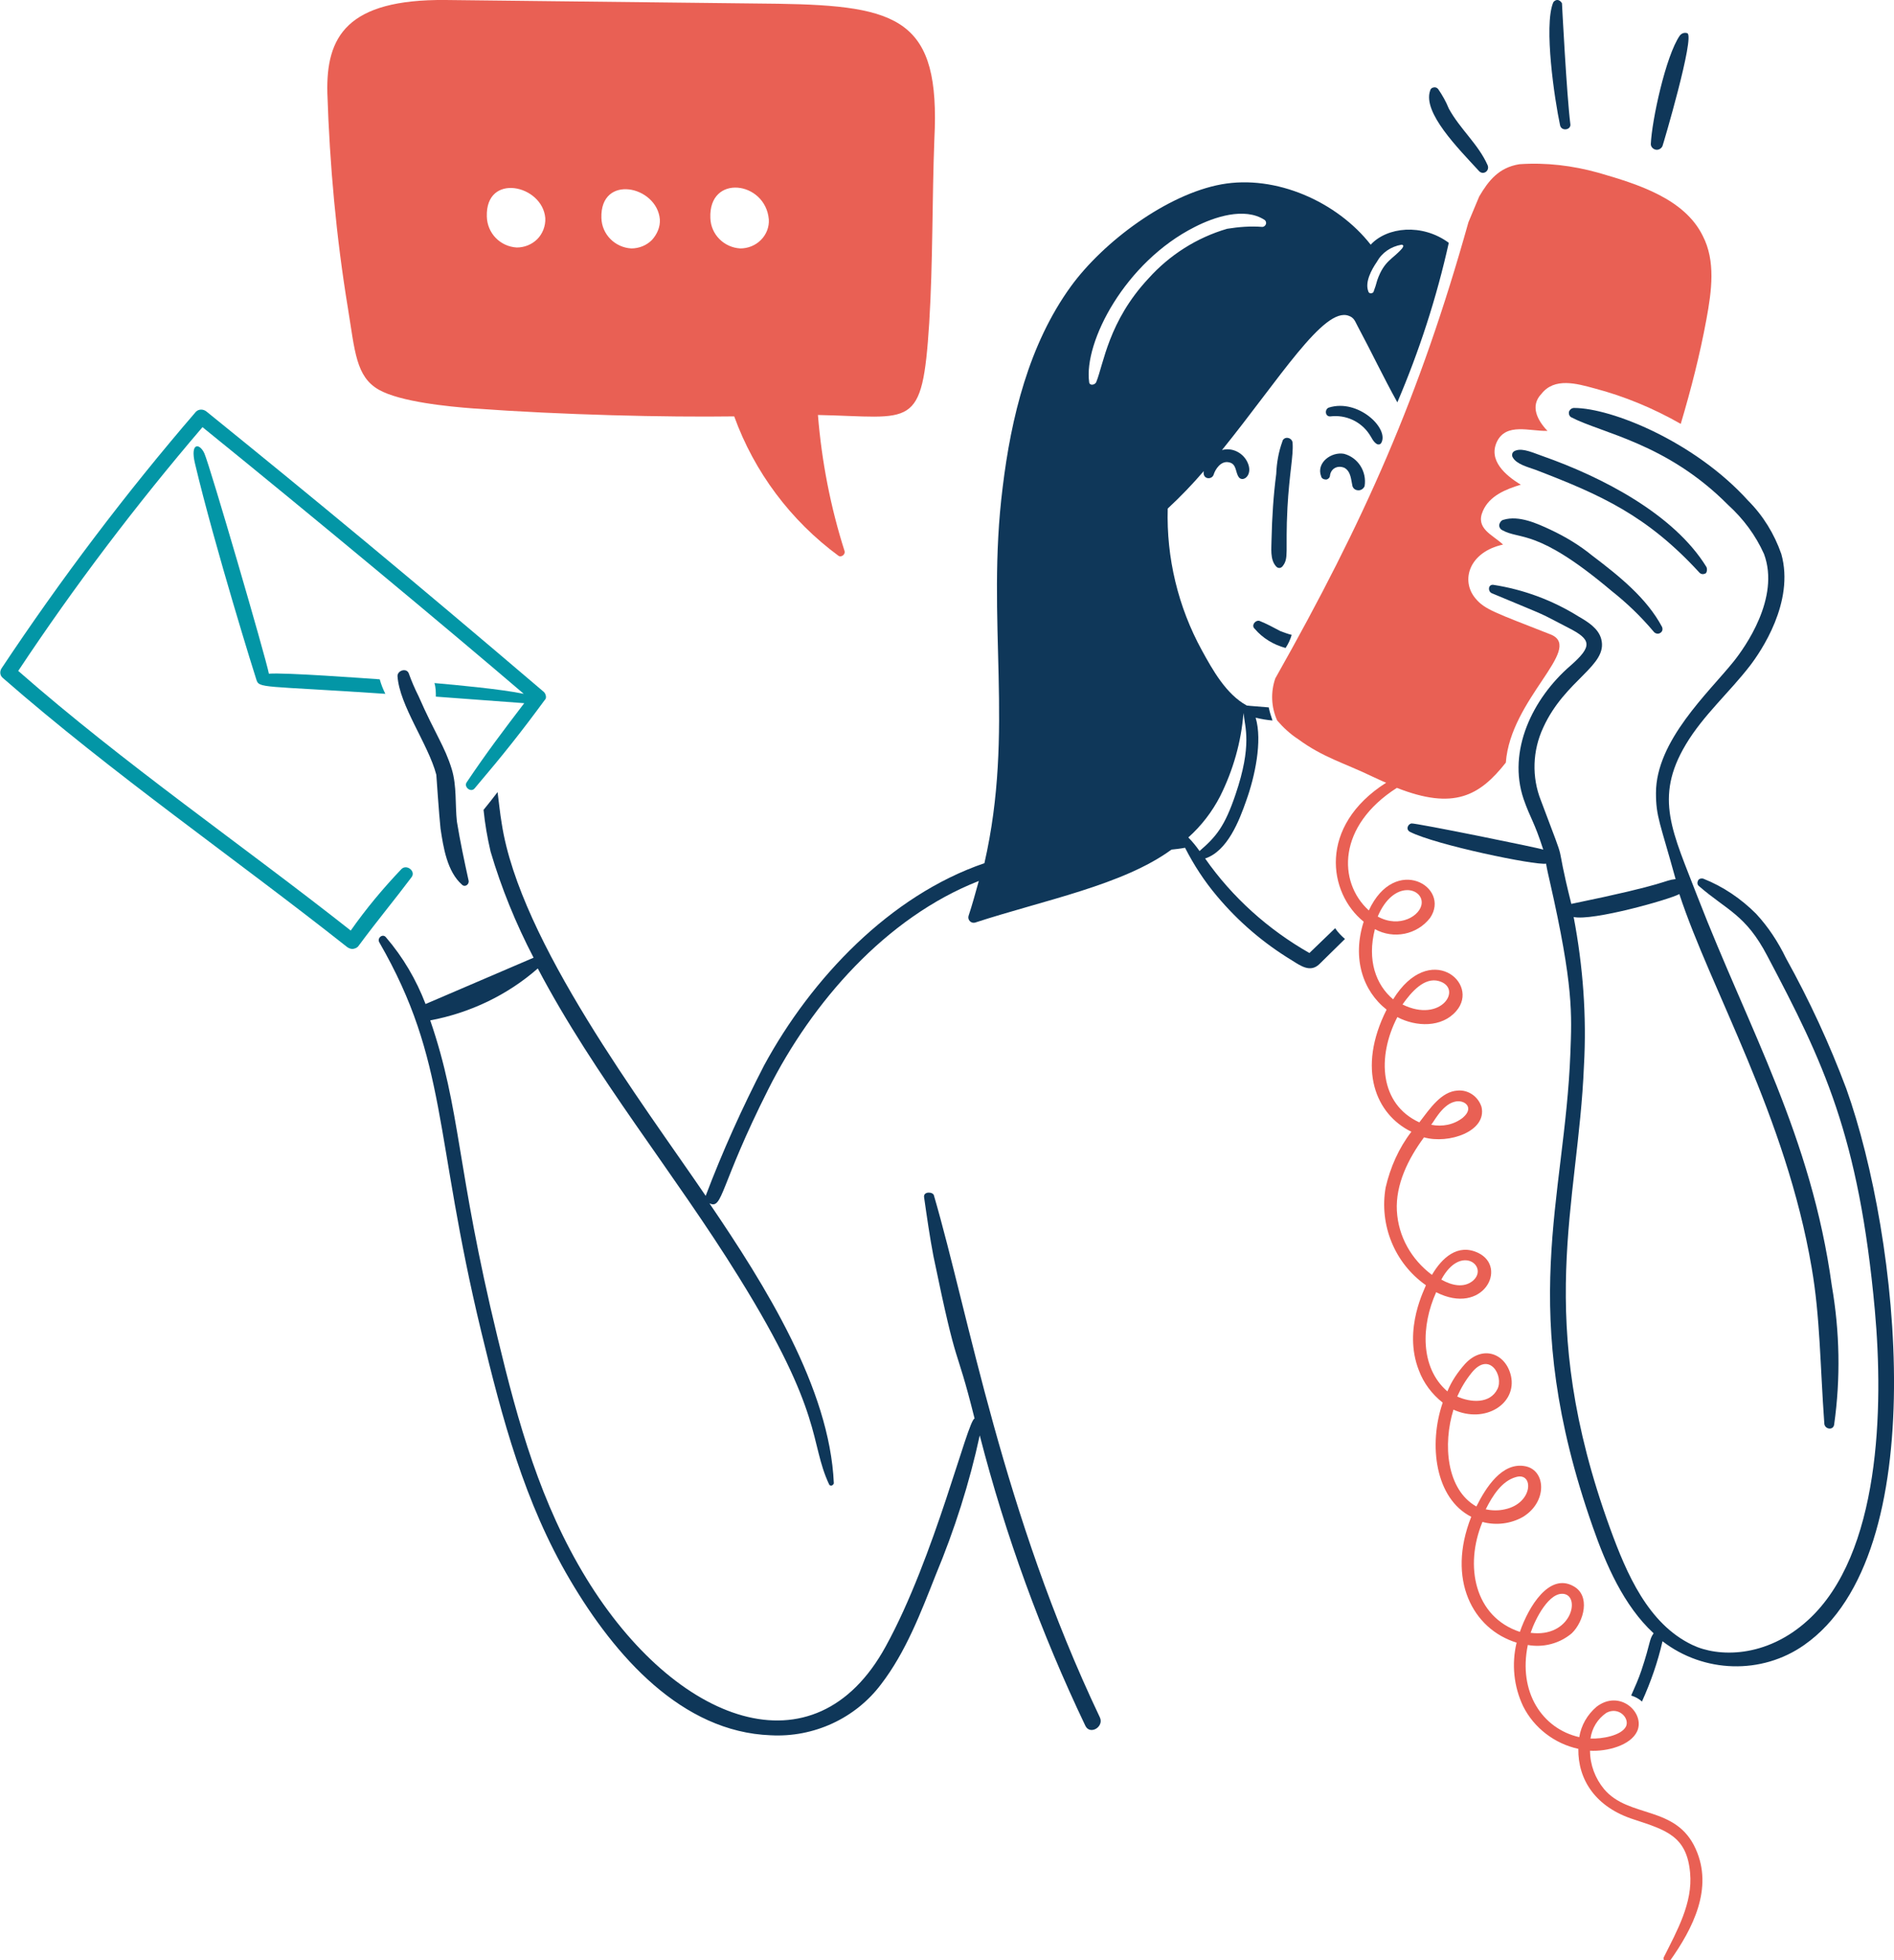 <?xml version="1.0" encoding="utf-8"?>
<!-- Generator: Adobe Illustrator 25.4.2, SVG Export Plug-In . SVG Version: 6.00 Build 0)  -->
<svg version="1.1" id="Layer_1" xmlns="http://www.w3.org/2000/svg" xmlns:xlink="http://www.w3.org/1999/xlink" x="0px" y="0px"
	 viewBox="0 0 405 419" style="enable-background:new 0 0 405 419;" xml:space="preserve">
<style type="text/css">
	.st0{fill:#0F3759;}
	.st1{fill:#E96054;}
	.st2{fill:#0396A6;}
</style>
<g transform="translate(0, 0)">
	<g transform="translate(0, 0) rotate(0)">
		<path class="st0" d="M287.4,97c-2.7-0.5-6,1.9-4.9,4.8c0.1,0.5,0.6,0.7,1.1,0.7c0.5-0.1,0.8-0.5,0.8-0.9c0.1-0.7,0.5-1.3,1.1-1.6
			c0.6-0.3,1.3-0.3,2,0c1.4,0.8,1.4,2.6,1.7,3.9c0.2,0.6,0.7,0.9,1.3,0.9c0.6,0,1.1-0.4,1.3-0.9C292.3,100.8,290.4,97.8,287.4,97
			L287.4,97z"/>
		<path class="st0" d="M276.4,94.7c0-0.5-0.4-1-1-1.1c-0.5-0.1-1.1,0.2-1.2,0.8c-0.8,2.2-1.2,4.5-1.3,6.9c-0.6,4.6-0.9,9.3-1,13.9
			c0,1.9-0.4,4.4,1,5.9c0.4,0.4,0.9,0.4,1.3,0c1.5-1.8,0.6-3.1,1.1-12.6C275.7,101.2,276.6,97.4,276.4,94.7L276.4,94.7z"/>
		<path class="st0" d="M309.8,23.2c-0.6-1.5-1.4-2.9-2.3-4.2c-0.3-0.3-0.6-0.4-1-0.3c-0.4,0.1-0.6,0.3-0.7,0.7
			c-1.6,4.7,6,12.3,10.5,17.2c0.9,0.9,2.3-0.1,1.8-1.3C316.1,30.8,312.2,27.6,309.8,23.2L309.8,23.2z"/>
		<path class="st0" d="M335.8,26.6c-0.8-6.3-1.8-25.9-1.8-25.9C333.8,0.3,333.4,0,333,0c-0.4,0-0.8,0.3-0.9,0.6
			c-2,5,0.3,20.6,1.5,26.2C333.9,28.1,335.9,27.8,335.8,26.6z"/>
		<path class="st0" d="M360.8,7.1c-0.6-0.2-1.2,0-1.6,0.5c-3,4.3-6,18.2-6.2,23.2c0,0.6,0.5,1.1,1.1,1.2c0.6,0.1,1.2-0.3,1.4-0.8
			C355.6,31,362.5,7.7,360.8,7.1L360.8,7.1z"/>
		<path class="st0" d="M284.2,87.1c-1,0.3-0.9,2,0.3,1.9c3.3-0.4,6.5,1.1,8.3,3.8c0.5,0.7,0.8,1.6,1.6,2.1c0.4,0.2,0.8,0.1,1-0.3
			C297,91.5,290.4,85.2,284.2,87.1L284.2,87.1z"/>
		<path class="st1" d="M340.9,83c6.5,1.7,12.7,4.3,18.5,7.6c2.2-7.4,4.1-14.8,5.5-22.4c1.1-6,2-12.4-0.8-17.8
			c-3.9-7.9-13.7-11-22.4-13.5c-5.4-1.5-11.1-2.2-16.8-1.8c-4.4,0.7-6.6,3.5-8.6,6.9l-2.3,5.5c-10.4,37.1-22.2,63.7-41.3,97.5
			c-1,2.9-0.9,6.1,0.4,9c1.3,1.5,2.8,2.9,4.5,4c5.3,3.9,9.9,5.1,15.9,8c0.9,0.4,1.9,0.9,2.9,1.3c-14.6,9.3-12.4,23.6-4.8,29.7
			c-2.5,7.8-0.2,14.8,4.9,18.8c-6.4,12.7-2.3,22.4,5.3,26.1c-2.7,3.5-4.5,7.6-5.5,11.9c-1.4,8,1.9,16.2,8.6,20.9
			c0,0.4-5,9.3-1.5,18.2c1,2.7,2.8,5.1,5.1,6.9c-3.1,9-1.6,20.5,6.1,24.4c-5.3,13.4,0.3,24,9.7,26.9c-1.1,4.6-0.6,9.4,1.4,13.6
			c2.3,4.6,6.7,8,11.8,9.1c-0.1,6.6,3.7,12.5,11.9,15.1c7,2.3,11.3,3.6,12,11.4c0.6,6.4-2.8,12.4-5.6,18c-0.2,0.3,0,0.8,0.3,1
			c0.3,0.2,0.8,0.1,1-0.2c4.9-6.9,9.3-15.5,5.5-23.9c-4.2-9.4-14.3-6.5-19.6-12.8c-1.9-2.3-3-5.2-3-8.2c3.6,0.2,8.7-1.1,10.1-4.2
			c1.7-3.9-3.7-9-8.7-5.2c-2,1.7-3.3,4-3.7,6.5c-7.9-1.8-13.1-9.6-11-19.7c3.3,0.6,6.8-0.3,9.4-2.5c2.6-2.5,4.1-8.1,0.3-10.1
			c-5.1-2.8-9.5,4.3-11.4,9.8c-9.7-3.2-11.9-14.1-8-23.5c2.9,0.8,6.1,0.4,8.7-1.1c5.2-3.2,4.9-9.9,0.5-10.8c-5-1-8.5,4.6-10.5,8.6
			c-6.4-3.6-7.2-13.3-4.9-20.7c6.8,3.1,13.6-1.3,12.3-7.2c-1.1-4.8-6-6.7-9.8-2.6c-1.6,1.8-2.9,3.7-3.8,5.9
			c-5.9-5.1-5.6-14.1-2.4-21.2c10,5.1,15.4-5.3,9-8.4c-4.4-2.1-7.8,1.1-9.9,4.7c-4.4-3.3-7.2-8.2-7.5-13.7
			c-0.3-5.6,2.4-11.1,5.8-15.7c5.3,1.5,13.5-1.3,12.3-6.5c-0.7-2.2-2.8-3.7-5.1-3.5c-3.5,0.2-5.9,3.8-8.2,6.8
			c-8.5-3.9-9.1-14-4.7-22.5c4,2.1,9.5,2.3,12.6-1.3c5.2-6-5.7-15.1-13.5-2.5c-3.7-3.1-5.6-8.4-3.9-15c4,2.2,9,1.2,11.8-2.4
			c4.5-6.6-7.5-13.7-13.1-1.6c-6.7-6.1-6.7-18.1,6-26.2c12.2,4.8,17.7,1.7,23.3-5.4c1-13.6,16.5-24.2,9.8-27.3
			c-12.2-4.8-14.3-5.4-16.3-7.8c-3.2-3.8-1.4-9.9,5.9-11.5c-2.2-2.1-6-3.4-4.3-7.2c1.4-3.2,4.8-4.6,8.1-5.6c-3.3-2-7-5.2-5.1-9.2
			c2-4.1,7-2.2,10.8-2.3c-2.1-2.2-3.8-5.3-1.3-7.9C332.4,80.6,337.2,82,340.9,83z M343.5,366.1c2.6-1.4,5,1.1,4.2,2.9
			c-1,2-5.2,2.7-7.6,2.6C340.4,369.4,341.6,367.4,343.5,366.1z M334.5,340.7c3.5,0.7,1.4,9.4-7.2,8.3
			C328.3,346,331.3,340.1,334.5,340.7z M324.2,315.7L324.2,315.7c3.8-1.1,3.7,5.6-2.4,6.9c-1.3,0.3-2.7,0.3-4.1,0
			C319.2,319.6,321.2,316.5,324.2,315.7z M314.7,293.4L314.7,293.4c3.8-4.7,6.9,0.7,5.5,3.5c-1.6,3.2-5.7,2.9-8.6,1.6
			C312.4,296.7,313.4,295,314.7,293.4z M314.9,273.8L314.9,273.8c-1.9,1.5-4.4,1-6.7-0.3C312.4,265.7,318.5,270.8,314.9,273.8z
			 M311,235.5L311,235.5c2.1-0.6,4.4,1.2,1.8,3.4c-1.9,1.5-4.4,2-6.8,1.5C306.3,240.4,308.2,236.2,311,235.5z M307.7,209.7
			L307.7,209.7c5.2,1.5,0.5,9.1-7.8,5C301.8,212,304.6,208.8,307.7,209.7z M304,193.1c-0.2,2.6-4.7,5.4-9.4,2.8
			C298,187.9,304.3,189.8,304,193.1z"/>
		<path class="st0" d="M364.9,121.2c-7-11.4-22.5-19.3-35-23.7c-1.8-0.6-4.2-1.8-5.8-1.2c-0.3,0.1-0.6,0.3-0.7,0.6s-0.1,0.6,0.1,0.9
			c0.8,1.4,3.1,2,4.8,2.6c14.1,5.4,23.9,9.8,35.1,22c0.4,0.4,0.9,0.4,1.4,0.1C365,122.2,365.1,121.7,364.9,121.2L364.9,121.2z"/>
		<path class="st0" d="M355.4,134c-3.3-6.2-9.2-10.9-15-15.3c-2.7-2.2-5.7-4-8.9-5.5c-2.8-1.3-6.7-3.1-10-2.1
			c-0.5,0.1-0.8,0.6-0.9,1c-0.1,0.5,0.2,1,0.6,1.2c3.9,2.2,7.4-0.5,23.4,13c3.3,2.6,6.3,5.5,9,8.7c0.3,0.4,0.9,0.6,1.4,0.3
			S355.6,134.5,355.4,134z"/>
		<path class="st1" d="M166.4,0.8c-0.3,0-62.4-0.7-71.1-0.8C74.1-0.2,69.7,7.9,70,19.9c0.5,15.4,1.9,30.8,4.4,46
			c1.5,9.2,1.7,14.6,6.6,17.4c4.6,2.6,14.9,3.6,20.2,4c19.3,1.4,41.2,1.9,55.8,1.7c4.3,11.9,12.1,22.3,22.3,29.8
			c0.6,0.4,1.5-0.3,1.3-1c-3-9.4-4.9-19.2-5.7-29.1c20.3,0.4,22.3,3.5,23.8-19.7c0.8-13.1,0.6-26.2,1.1-39.3
			C201.1,4.2,192.4,1.2,166.4,0.8z M114.9,51.1c-1.2,1.2-2.8,1.8-4.4,1.8c-3.5-0.2-6.3-3-6.4-6.6c-0.3-9.5,11.9-6.8,12.5,0.3
			C116.7,48.3,116,50,114.9,51.1z M139.4,51.3c-1.2,1.2-2.8,1.8-4.4,1.8c-3.5-0.2-6.3-3-6.4-6.5c-0.3-9.5,11.9-6.9,12.5,0.3
			C141.2,48.5,140.5,50.1,139.4,51.3z M162.7,51.3c-1.2,1.2-2.8,1.8-4.4,1.8h0c-3.5-0.2-6.3-3-6.4-6.5c-0.4-9.5,11.8-7.9,12.5,0.3
			C164.5,48.5,163.9,50.1,162.7,51.3z"/>
		<path class="st2" d="M82.4,148.3c-0.5-1-0.9-2-1.2-3.1c-2.9-0.2-20.5-1.5-23.7-1.2c-0.7-3.6-12.6-44.4-13.8-47.1
			c-1-2.2-3.1-2.4-2,2.2c4.2,17.7,13,45.9,13.1,46.1C55.4,147.2,55.8,146.5,82.4,148.3L82.4,148.3z"/>
		<path class="st2" d="M116.3,147.9c-29-24.7-49.1-41.3-72.1-59.9c-0.7-0.6-1.7-0.6-2.3,0c-15,17.4-28.9,35.8-41.6,54.9
			c-0.4,0.7-0.3,1.5,0.3,2c23.6,20.6,49.3,38.3,73.6,57.5c0.4,0.3,0.9,0.5,1.4,0.4c0.5-0.1,0.9-0.3,1.2-0.8c4-5.4,7.6-9.7,11.2-14.5
			c1-1.3-1.1-2.9-2.2-1.7c-3.9,4.1-7.5,8.4-10.8,13.1c-23.2-18.3-48.4-35.6-71.1-55.5c12-18.1,25.2-35.5,39.4-52.1
			c24.1,19.5,52.8,43.4,68.7,57c-4.8-1-14.5-1.9-19.1-2.3c0.3,1,0.3,2,0.3,2.9l18.9,1.4c-4.5,5.9-8,10.5-12.3,16.9
			c-0.7,1,0.9,2.3,1.7,1.3c6.2-7.3,10-12.1,15-18.9C116.9,149.3,116.8,148.4,116.3,147.9z"/>
		<path class="st0" d="M97.7,175.6c-0.4-3.6,0-7.6-1.1-11.2c-1.5-4.9-3.5-7.4-7.1-15.6h0c-0.8-1.6-1.5-3.2-2.1-4.9
			c-0.5-1.2-2.4-0.6-2.4,0.6c0.4,6.3,6.6,14.6,8.3,21.1c0,0,0.6,8.8,0.9,11.5c0.6,4,1.4,9.2,4.6,12c0.3,0.3,0.7,0.3,1,0.1
			c0.3-0.2,0.5-0.6,0.4-1C99.3,184.1,98.4,179.9,97.7,175.6L97.7,175.6z"/>
		<path class="st0" d="M293.1,52.3c-7.2-9.2-20.3-15-31.9-12.9c-11.6,2.1-25.2,12.2-32.2,21.8c-9,12.4-12.8,28.1-14.6,43
			c-3.6,28.7,2.6,51.8-3.9,80.3c-20.2,6.9-37,24.6-47.1,43.2c-4.7,9.1-8.9,18.4-12.5,27.9c-13.4-19.7-39.7-54.3-43.6-79.5
			c-0.4-2.3-0.6-4.6-0.9-6.8c-1,1.3-2,2.6-3,3.8c0.3,3,0.8,5.9,1.5,8.9c2.3,7.8,5.4,15.4,9.2,22.7L91,214.6c-2-5.2-4.8-10-8.5-14.3
			c-0.7-0.8-1.9,0.2-1.4,1.1c14.7,25.5,11.6,41,21.8,83.2c4.5,18.6,9.2,36.5,19,53.1c9.6,16.3,23.9,32.5,42.9,33.2
			c9.2,0.5,18.1-3.6,23.6-10.9c5.3-6.9,8.5-15.3,11.7-23.4c4-9.6,7.2-19.6,9.4-29.8c5.5,21.4,13.1,42.2,22.6,62.1c1,2,4,0.2,3.1-1.8
			c-20.8-43.7-28-85.9-35.5-111.6c-0.2-0.8-2.3-0.9-2.1,0.4c0.6,4.2,1.2,8.4,2,12.6c5.4,26.1,4.5,17.5,8.8,34.7
			c-1.5,0.3-8.5,29.6-19,48.7c-15.2,27.8-45,16.5-64-14.5c-9.8-16-14.6-33.2-19-51.5c-8.9-36.6-7.8-48.6-14.4-67.8
			c8.5-1.6,16.5-5.4,23-11.1c12.2,23.2,29.2,43.7,43,66c18.4,29.6,15,35.1,19.3,44.3c0.1,0.2,0.4,0.3,0.6,0.2
			c0.2-0.1,0.4-0.3,0.4-0.5c-0.9-20.3-14.7-42.3-26.6-59.8c2.9,1.4,2.1-3.6,12.6-24.4c9.3-18.5,25.1-36.7,45-44.5
			c-0.7,2.5-1.4,5.1-2.2,7.5c-0.1,0.4,0,0.8,0.3,1.1c0.3,0.3,0.7,0.4,1.1,0.3c14.7-4.8,31.6-8,42-15.6c0.9-0.1,1.9-0.2,2.9-0.4
			c1.9,3.7,4.1,7.1,6.8,10.3c4.6,5.5,10,10.1,16.1,13.8c1.9,1.2,3.9,2.6,5.8,0.8c1.8-1.8,3.7-3.6,5.5-5.4c-0.8-0.7-1.5-1.4-2.1-2.3
			c-0.2,0.2-5.3,5.1-5.5,5.3c-8.8-5-16.5-11.9-22.3-20.2c4.8-1.6,7.3-8.1,8.8-12.4c1.8-5,3.5-12.7,2-17.7c1.2,0.3,2.4,0.5,3.6,0.6
			c-0.3-0.9-0.6-1.8-0.8-2.8c-4-0.3-4.7-0.4-4.7-0.4c0,0,0.1,0,0,0c-4.4-2.4-7.3-7.6-9.6-11.8c-5.1-9.3-7.6-19.8-7.3-30.3
			c2.7-2.5,5.3-5.2,7.7-8c-0.3,1.8,1.7,1.9,2.1,0.8c0.4-1.3,1.6-3,3.2-2.7c1.8,0.3,1.4,2.1,2.2,3.2c0.9,1.2,3.2-0.5,1.8-3.3
			c-1-2-3.3-3.1-5.4-2.5c12.3-15.2,21.8-30.7,27.1-28.7c1.2,0.4,1.4,1.3,1.9,2.2c2.9,5.4,5.5,10.9,8.5,16.3c4.7-11,8.4-22.4,11-34.1
			C304.1,47.7,296.6,48.5,293.1,52.3z M260.9,170.2c2.8-5.6,4.5-11.6,5-17.8c0,0,0,0,0,0c0.3,3,1.9,6.8-1.7,17.4
			c-2.3,6.8-4.1,9-7.7,12.1c-0.7-1-1.5-2-2.4-2.9C256.9,176.5,259.2,173.5,260.9,170.2z M270.7,47.9c-0.1,0.3-0.4,0.6-0.8,0.6
			c-2.5-0.2-5,0-7.5,0.4c-6.5,1.9-12.3,5.6-16.8,10.6c-8.6,9.2-9.6,18.3-11.2,22.2c-0.3,0.6-1.4,0.8-1.5,0
			c-1.2-8.6,7.7-25.7,22.6-33.2c4.1-2.1,10.6-4.3,14.9-1.5C270.7,47.2,270.8,47.6,270.7,47.9z M299.9,53c-2,2.4-3.9,2.6-5.4,6.9
			c-0.2,0.8-0.5,1.7-0.8,2.5c-0.1,0.2-0.4,0.3-0.6,0.3c-0.2,0-0.5-0.2-0.5-0.4c-0.8-2,0.7-4.7,1.8-6.3c1.1-2,3-3.3,5.3-3.7
			c0.2,0,0.3,0.1,0.4,0.3C300,52.7,300,52.8,299.9,53z"/>
		<path class="st0" d="M276.2,135.7c-0.8-0.2-1.6-0.5-2.4-0.8c-1.5-0.8-3-1.6-4.5-2.2c-0.9-0.2-1.8,1-1,1.7c1.7,2,4,3.4,6.6,4.1
			C275.5,137.6,275.9,136.7,276.2,135.7L276.2,135.7z"/>
		<path class="st0" d="M394.8,232.7c-3.6-9.6-7.9-18.9-12.9-27.9c-1.7-3.5-3.8-6.7-6.4-9.5c-3.2-3.2-7-5.8-11.3-7.5
			c-0.4-0.1-0.9,0-1.1,0.4c-0.2,0.4-0.2,0.9,0.2,1.2c6,5.2,10,6.1,14.6,14.9c12,22.7,19.6,38.4,23,75.7c1.9,20.9,1.2,52.2-14.3,66.3
			c-9,8.2-19.3,7.9-24.7,5.3c-9.5-4.5-14.1-15.3-17.6-24.9c-16.4-45.1-6.8-69.2-5.6-98.9c0.6-10.6-0.2-21.3-2.2-31.8
			c4,0.9,20.4-3.7,22.6-4.9c6.7,20.4,22.8,47.5,28.3,79.9c1.8,10.4,1.8,20.8,2.7,33.3c0.1,1.2,1.9,1.5,2.1,0.2
			c1.4-9.9,1.2-19.9-0.5-29.7c-4.4-32-17.6-54.5-28.7-83.1c-5.3-13.8-9.4-21.1-2.5-32.6c3.7-6.2,9.3-11.1,13.7-16.8
			c2.3-3,9.6-13.6,6.7-23.9c-1.5-4.3-3.9-8.2-7.1-11.4c-11.4-12.6-29.2-19.8-37.2-19.8c-0.5,0-0.9,0.3-1.1,0.8
			c-0.1,0.5,0.1,1,0.5,1.2c6.5,3.4,20.4,5.5,33.5,18.7c3.3,3,5.9,6.5,7.7,10.5c3.5,9.4-4.1,20-6.5,23c-5.3,6.6-16.6,16.9-16.6,28.1
			c0,5.1,0.9,6.4,4.2,18.4c-2.8,0.3-0.9,0.9-22.3,5.3c-4-16-0.2-5.4-6.5-22.1c-2-5-1.8-10.7,0.5-15.6c4.7-10.3,13.9-13.2,12.4-18.9
			c-0.6-2.3-2.9-3.7-4.8-4.8c-5.6-3.5-11.8-5.8-18.3-6.8c-1.1-0.1-1.2,1.4-0.3,1.8c13.4,5.6,9.2,3.7,16.4,7.4
			c4.9,2.5,5.2,3.9,0.4,8.1c-8.1,7-13.5,18.2-10,28.5c1.5,4.3,2.2,4.6,4.2,10.8c-0.6-0.3-27.2-5.7-28.2-5.6
			c-0.4,0.1-0.7,0.4-0.8,0.8c-0.1,0.4,0.1,0.8,0.5,1c5.5,2.8,26.8,7.2,29.1,6.8c0.2,1.2,0.5,2.5,0.8,3.8c5.1,22.4,4.7,28.4,4.4,36.7
			c-1.2,31.6-11.6,54.6,4.8,101.3c2.8,8,6.6,16.8,13,22.7c-1,1.4-0.6,1.9-2.6,7.9c-0.6,1.8-1.4,3.6-2.2,5.4c0.9,0.3,1.7,0.7,2.3,1.3
			c1.9-4.2,3.4-8.5,4.4-12.9c8.8,6.8,21.2,7.2,30.3,0.8C413.7,332.1,406.1,264.3,394.8,232.7L394.8,232.7z"/>
	</g>
</g>
</svg>
